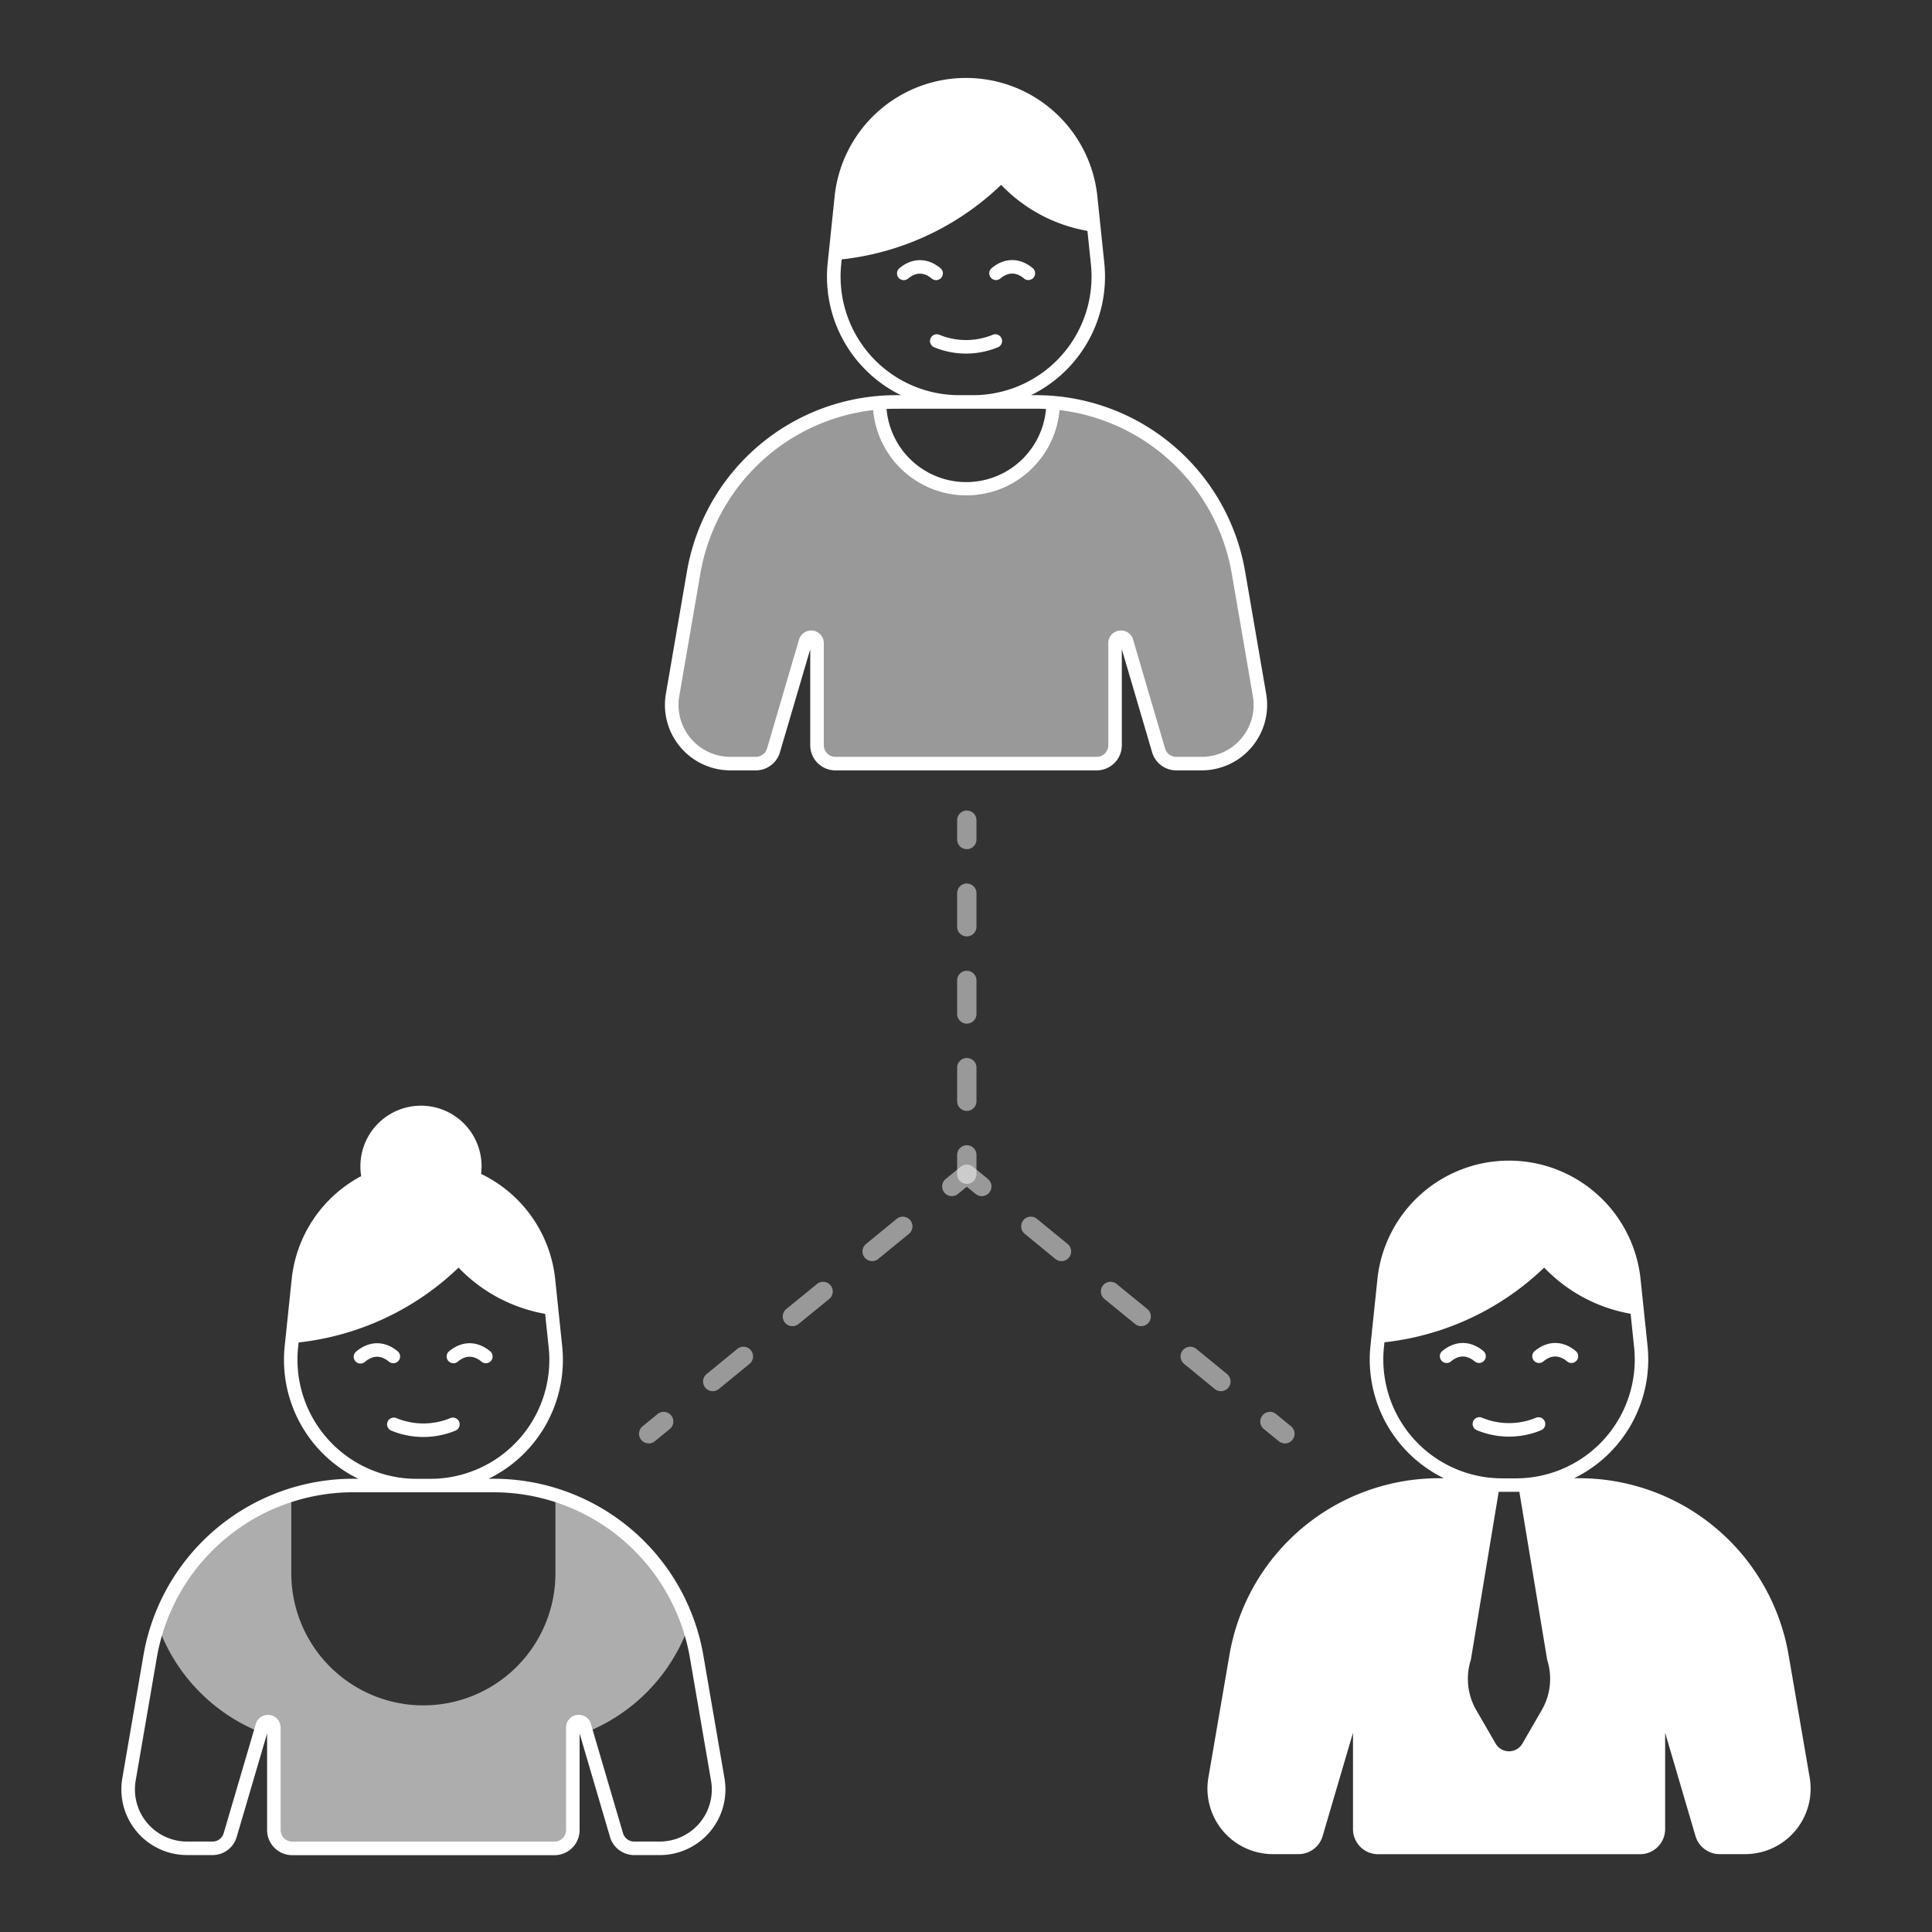 <svg xmlns="http://www.w3.org/2000/svg" viewBox="0 0 1000 1000"><rect x="0" y="0" width="1000" height="1000" fill="#333333" stroke="none"/><defs><style>.cls-1,.cls-2,.cls-3{fill:#fff;}.cls-1{opacity:0.6;}.cls-3{opacity:0.5;}</style></defs><g id="Grafik"><path class="cls-1" d="M287.49,773.87v39.64a68.36,68.36,0,1,1-136.71,0V773.87a107,107,0,0,0-69,67.68,93,93,0,0,0,53,55.05l1-3.3a3.06,3.06,0,0,1,6,.86v53.05a9.47,9.47,0,0,0,9.48,9.47H287a9.47,9.47,0,0,0,9.47-9.47V894.16a3.06,3.06,0,0,1,6-.86l1,3.3a92.94,92.94,0,0,0,53-55.05A107,107,0,0,0,287.49,773.87Z"/><path class="cls-2" d="M375,920.47l-10.9-63.39a110.15,110.15,0,0,0-108.8-91.68h-2.4a68.46,68.46,0,0,0,38.08-68.69l-3.6-34.48A68.36,68.36,0,0,0,249,607.6a30.2,30.2,0,0,0,.26-3.94,31.36,31.36,0,0,0-62.72,0,31.72,31.72,0,0,0,.42,5.1,68.39,68.39,0,0,0-36,53.47l-3.6,34.48a68.46,68.46,0,0,0,38.08,68.69H183a110.16,110.16,0,0,0-108.8,91.68l-10.9,63.39a34,34,0,0,0,33.47,39.71h13.27a13,13,0,0,0,12.45-9.31l15.76-53.63v50a13,13,0,0,0,13,13H287a13,13,0,0,0,13-13v-50l15.76,53.64a13.06,13.06,0,0,0,12.45,9.31h13.27A34,34,0,0,0,375,920.47ZM169.8,745a61.66,61.66,0,0,1-15.5-47.6l.27-2.55a141.83,141.83,0,0,0,82.78-38.72,81.55,81.55,0,0,0,44.81,23.91L284,697.44a61.58,61.58,0,0,1-61.24,68h-7.19A61.65,61.65,0,0,1,169.8,745ZM362.09,943.6a26.88,26.88,0,0,1-20.61,9.58H328.21a6,6,0,0,1-5.73-4.29l-16.63-56.58a6.41,6.41,0,0,0-6.22-4.71,6.73,6.73,0,0,0-1,.07,6.44,6.44,0,0,0-5.63,6.49v53.05a6,6,0,0,1-6,6H151.25a6,6,0,0,1-6-6V894.16a6.56,6.56,0,0,0-12.85-1.85l-16.63,56.58a6,6,0,0,1-5.73,4.29H96.79a27,27,0,0,1-26.57-31.53l10.9-63.38A103.16,103.16,0,0,1,183,772.4h72.23a103.16,103.16,0,0,1,101.9,85.87l10.9,63.38A26.9,26.9,0,0,1,362.09,943.6Z"/><path class="cls-2" d="M237.65,735.9a3.51,3.51,0,0,0-4.58-1.89,36.47,36.47,0,0,1-27.87,0,3.5,3.5,0,1,0-2.69,6.47,43.53,43.53,0,0,0,33.25,0A3.51,3.51,0,0,0,237.65,735.9Z"/><path class="cls-2" d="M203.59,705.61a3.5,3.5,0,0,0,2.24-6.19c-6.66-5.55-14.62-5.55-21.28,0A3.5,3.5,0,1,0,189,704.8c4.09-3.4,8.23-3.4,12.32,0A3.45,3.45,0,0,0,203.59,705.61Z"/><path class="cls-2" d="M236.92,704.8c4.09-3.4,8.23-3.4,12.32,0a3.45,3.45,0,0,0,2.24.81,3.5,3.5,0,0,0,2.24-6.19c-6.66-5.55-14.62-5.55-21.28,0a3.5,3.5,0,0,0,4.48,5.38Z"/><path class="cls-3" d="M652.07,359.73,641.2,296.54a106.56,106.56,0,0,0-96-88.11,44.93,44.93,0,0,1-89.85,0,106.55,106.55,0,0,0-96.24,88.13l-10.87,63.19a30.37,30.37,0,0,0,29.93,35.51h13.22a9.47,9.47,0,0,0,9.07-6.79l16.57-56.4a3,3,0,0,1,6,.86v52.88a9.45,9.45,0,0,0,9.45,9.45H567.86a9.45,9.45,0,0,0,9.44-9.45V332.91a3.05,3.05,0,0,1,6-.86l16.57,56.4a9.45,9.45,0,0,0,9.07,6.79h13.22A30.37,30.37,0,0,0,652.07,359.73Z"/><path class="cls-2" d="M655.37,359.13,644.5,295.94A109.82,109.82,0,0,0,536,204.54h-2.34a68.3,68.3,0,0,0,37.92-68.46L568,101.7a68.36,68.36,0,0,0-136,0l-3.59,34.38a68.3,68.3,0,0,0,37.92,68.46H464a109.82,109.82,0,0,0-108.47,91.4l-10.87,63.19a33.88,33.88,0,0,0,33.38,39.61h13.22a13,13,0,0,0,12.42-9.3l15.7-53.39v49.74a13,13,0,0,0,12.94,12.95H567.71a13,13,0,0,0,12.94-12.95V336.05l15.7,53.39a13,13,0,0,0,12.42,9.3H622a33.88,33.88,0,0,0,33.38-39.61ZM450.86,184.25a61.46,61.46,0,0,1-15.45-47.45l.26-2.53a141.39,141.39,0,0,0,82.52-38.59,81.24,81.24,0,0,0,44.66,23.83l1.8,17.29a61.38,61.38,0,0,1-61,67.74h-7.18A61.45,61.45,0,0,1,450.86,184.25Zm45.58,27.29H536c1.82,0,3.62.06,5.41.15a41.42,41.42,0,0,1-82.53,0c1.7-.08,3.4-.13,5.12-.13ZM642.53,382.18A26.8,26.8,0,0,1,622,391.74H608.77a6,6,0,0,1-5.71-4.27l-16.57-56.4a6.41,6.41,0,0,0-6.22-4.71,6.82,6.82,0,0,0-1,.07,6.43,6.43,0,0,0-5.62,6.48v52.88a6,6,0,0,1-5.94,5.95H432.35a6,6,0,0,1-5.94-5.95V332.91a6.55,6.55,0,0,0-12.84-1.84L397,387.47a6,6,0,0,1-5.71,4.27H378.07a26.88,26.88,0,0,1-26.48-31.42l10.87-63.19a102.79,102.79,0,0,1,89.48-84.87,48.43,48.43,0,0,0,96.48,0,102.8,102.8,0,0,1,89.18,84.84l10.87,63.19A26.81,26.81,0,0,1,642.53,382.18Z"/><path class="cls-2" d="M516.61,179.71a3.5,3.5,0,0,0-2.69-6.46,36.33,36.33,0,0,1-27.78,0,3.5,3.5,0,0,0-2.69,6.46,43.3,43.3,0,0,0,33.16,0Z"/><path class="cls-2" d="M517.77,144.15c4.07-3.39,8.19-3.39,12.26,0a3.5,3.5,0,1,0,4.48-5.38c-6.64-5.54-14.58-5.54-21.22,0a3.5,3.5,0,1,0,4.48,5.38Z"/><path class="cls-2" d="M484.53,145a3.5,3.5,0,0,0,2.24-6.19c-6.64-5.54-14.58-5.54-21.22,0a3.5,3.5,0,1,0,4.48,5.38c4.07-3.39,8.19-3.39,12.26,0A3.47,3.47,0,0,0,484.53,145Z"/><path class="cls-2" d="M936.68,920l-10.89-63.3a110,110,0,0,0-108.65-91.57h-2.38a68.37,68.37,0,0,0,38-68.59l-3.6-34.43a68.48,68.48,0,0,0-136.22,0l-3.59,34.43a68.38,68.38,0,0,0,38,68.59H745a110,110,0,0,0-108.66,91.57L625.47,920A33.91,33.91,0,0,0,658.9,959.7h13.25a13,13,0,0,0,12.43-9.31l15.73-53.52v49.87a13,13,0,0,0,13,13H848.87a13,13,0,0,0,13-13V896.87l15.73,53.52A13.05,13.05,0,0,0,890,959.7h13.25A33.91,33.91,0,0,0,936.68,920ZM777.48,772.17h8.94l14.39,86.92A32.28,32.28,0,0,1,798,885.15l-10,17.29a8,8,0,0,1-13.89,0l-10-17.29a32.32,32.32,0,0,1-2.79-26.06l14.4-86.92Zm-45.67-27.32a61.61,61.61,0,0,1-15.48-47.54l.27-2.54a141.63,141.63,0,0,0,82.66-38.66A81.42,81.42,0,0,0,844,680l1.81,17.33a61.47,61.47,0,0,1-61.14,67.86h-7.19A61.58,61.58,0,0,1,731.81,744.85Z"/><path class="cls-2" d="M799.56,735.72a3.49,3.49,0,0,0-4.57-1.89,36.37,36.37,0,0,1-27.83,0,3.5,3.5,0,1,0-2.69,6.46,43.43,43.43,0,0,0,33.21,0A3.49,3.49,0,0,0,799.56,735.72Z"/><path class="cls-2" d="M765.55,705.48a3.5,3.5,0,0,0,2.24-6.19c-6.66-5.55-14.6-5.55-21.26,0a3.5,3.5,0,0,0,4.48,5.38c4.08-3.4,8.22-3.4,12.3,0A3.51,3.51,0,0,0,765.55,705.48Z"/><path class="cls-2" d="M798.84,704.67c4.08-3.4,8.21-3.4,12.29,0a3.5,3.5,0,1,0,4.48-5.38c-6.65-5.55-14.6-5.55-21.25,0a3.5,3.5,0,1,0,4.48,5.38Z"/><path class="cls-3" d="M335.77,747.11a5,5,0,0,1-3.16-8.87l7.75-6.33a5,5,0,0,1,6.32,7.75L338.93,746A5,5,0,0,1,335.77,747.11Z"/><path class="cls-3" d="M368.91,720.07a5,5,0,0,1-3.16-8.87l15.86-13a5,5,0,0,1,6.33,7.75l-15.87,13A5,5,0,0,1,368.91,720.07Zm41.26-33.65a5,5,0,0,1-3.17-8.88l15.87-12.95a5,5,0,0,1,6.32,7.75l-15.87,12.95A5,5,0,0,1,410.17,686.42Zm41.25-33.67a5,5,0,0,1-3.16-8.87l15.86-13a5,5,0,0,1,6.33,7.75l-15.87,13A5,5,0,0,1,451.42,652.75Z"/><path class="cls-3" d="M492.68,619.1a5,5,0,0,1-3.17-8.88l7.75-6.32a5,5,0,0,1,6.32,0l7.75,6.32A5,5,0,0,1,505,618l-4.59-3.74L495.83,618A4.93,4.93,0,0,1,492.68,619.1Z"/><path class="cls-3" d="M631.93,720.07a5,5,0,0,1-3.16-1.12l-15.86-13a5,5,0,1,1,6.32-7.75l15.87,13a5,5,0,0,1-3.17,8.87Zm-41.25-33.66a5,5,0,0,1-3.16-1.12l-15.87-12.95a5,5,0,0,1,6.32-7.75l15.87,12.95a5,5,0,0,1-3.16,8.87Zm-41.26-33.66a5,5,0,0,1-3.16-1.12l-15.86-13a5,5,0,1,1,6.32-7.75l15.87,13a5,5,0,0,1-3.17,8.87Z"/><path class="cls-3" d="M665.07,747.11a5,5,0,0,1-3.16-1.13l-7.75-6.32a5,5,0,0,1,6.32-7.75l7.75,6.33a5,5,0,0,1-3.16,8.87Z"/><path class="cls-3" d="M500.42,612.77a5,5,0,0,1-5-5v-10a5,5,0,0,1,10,0v10A5,5,0,0,1,500.42,612.77Z"/><path class="cls-3" d="M500.42,575a5,5,0,0,1-5-5V552.62a5,5,0,0,1,10,0V570A5,5,0,0,1,500.42,575Zm0-45.16a5,5,0,0,1-5-5V507.47a5,5,0,0,1,10,0v17.36A5,5,0,0,1,500.42,529.83Zm0-45.15a5,5,0,0,1-5-5V462.31a5,5,0,0,1,10,0v17.37A5,5,0,0,1,500.42,484.68Z"/><path class="cls-3" d="M500.42,439.53a5,5,0,0,1-5-5v-10a5,5,0,0,1,10,0v10A5,5,0,0,1,500.42,439.53Z"/></g></svg>